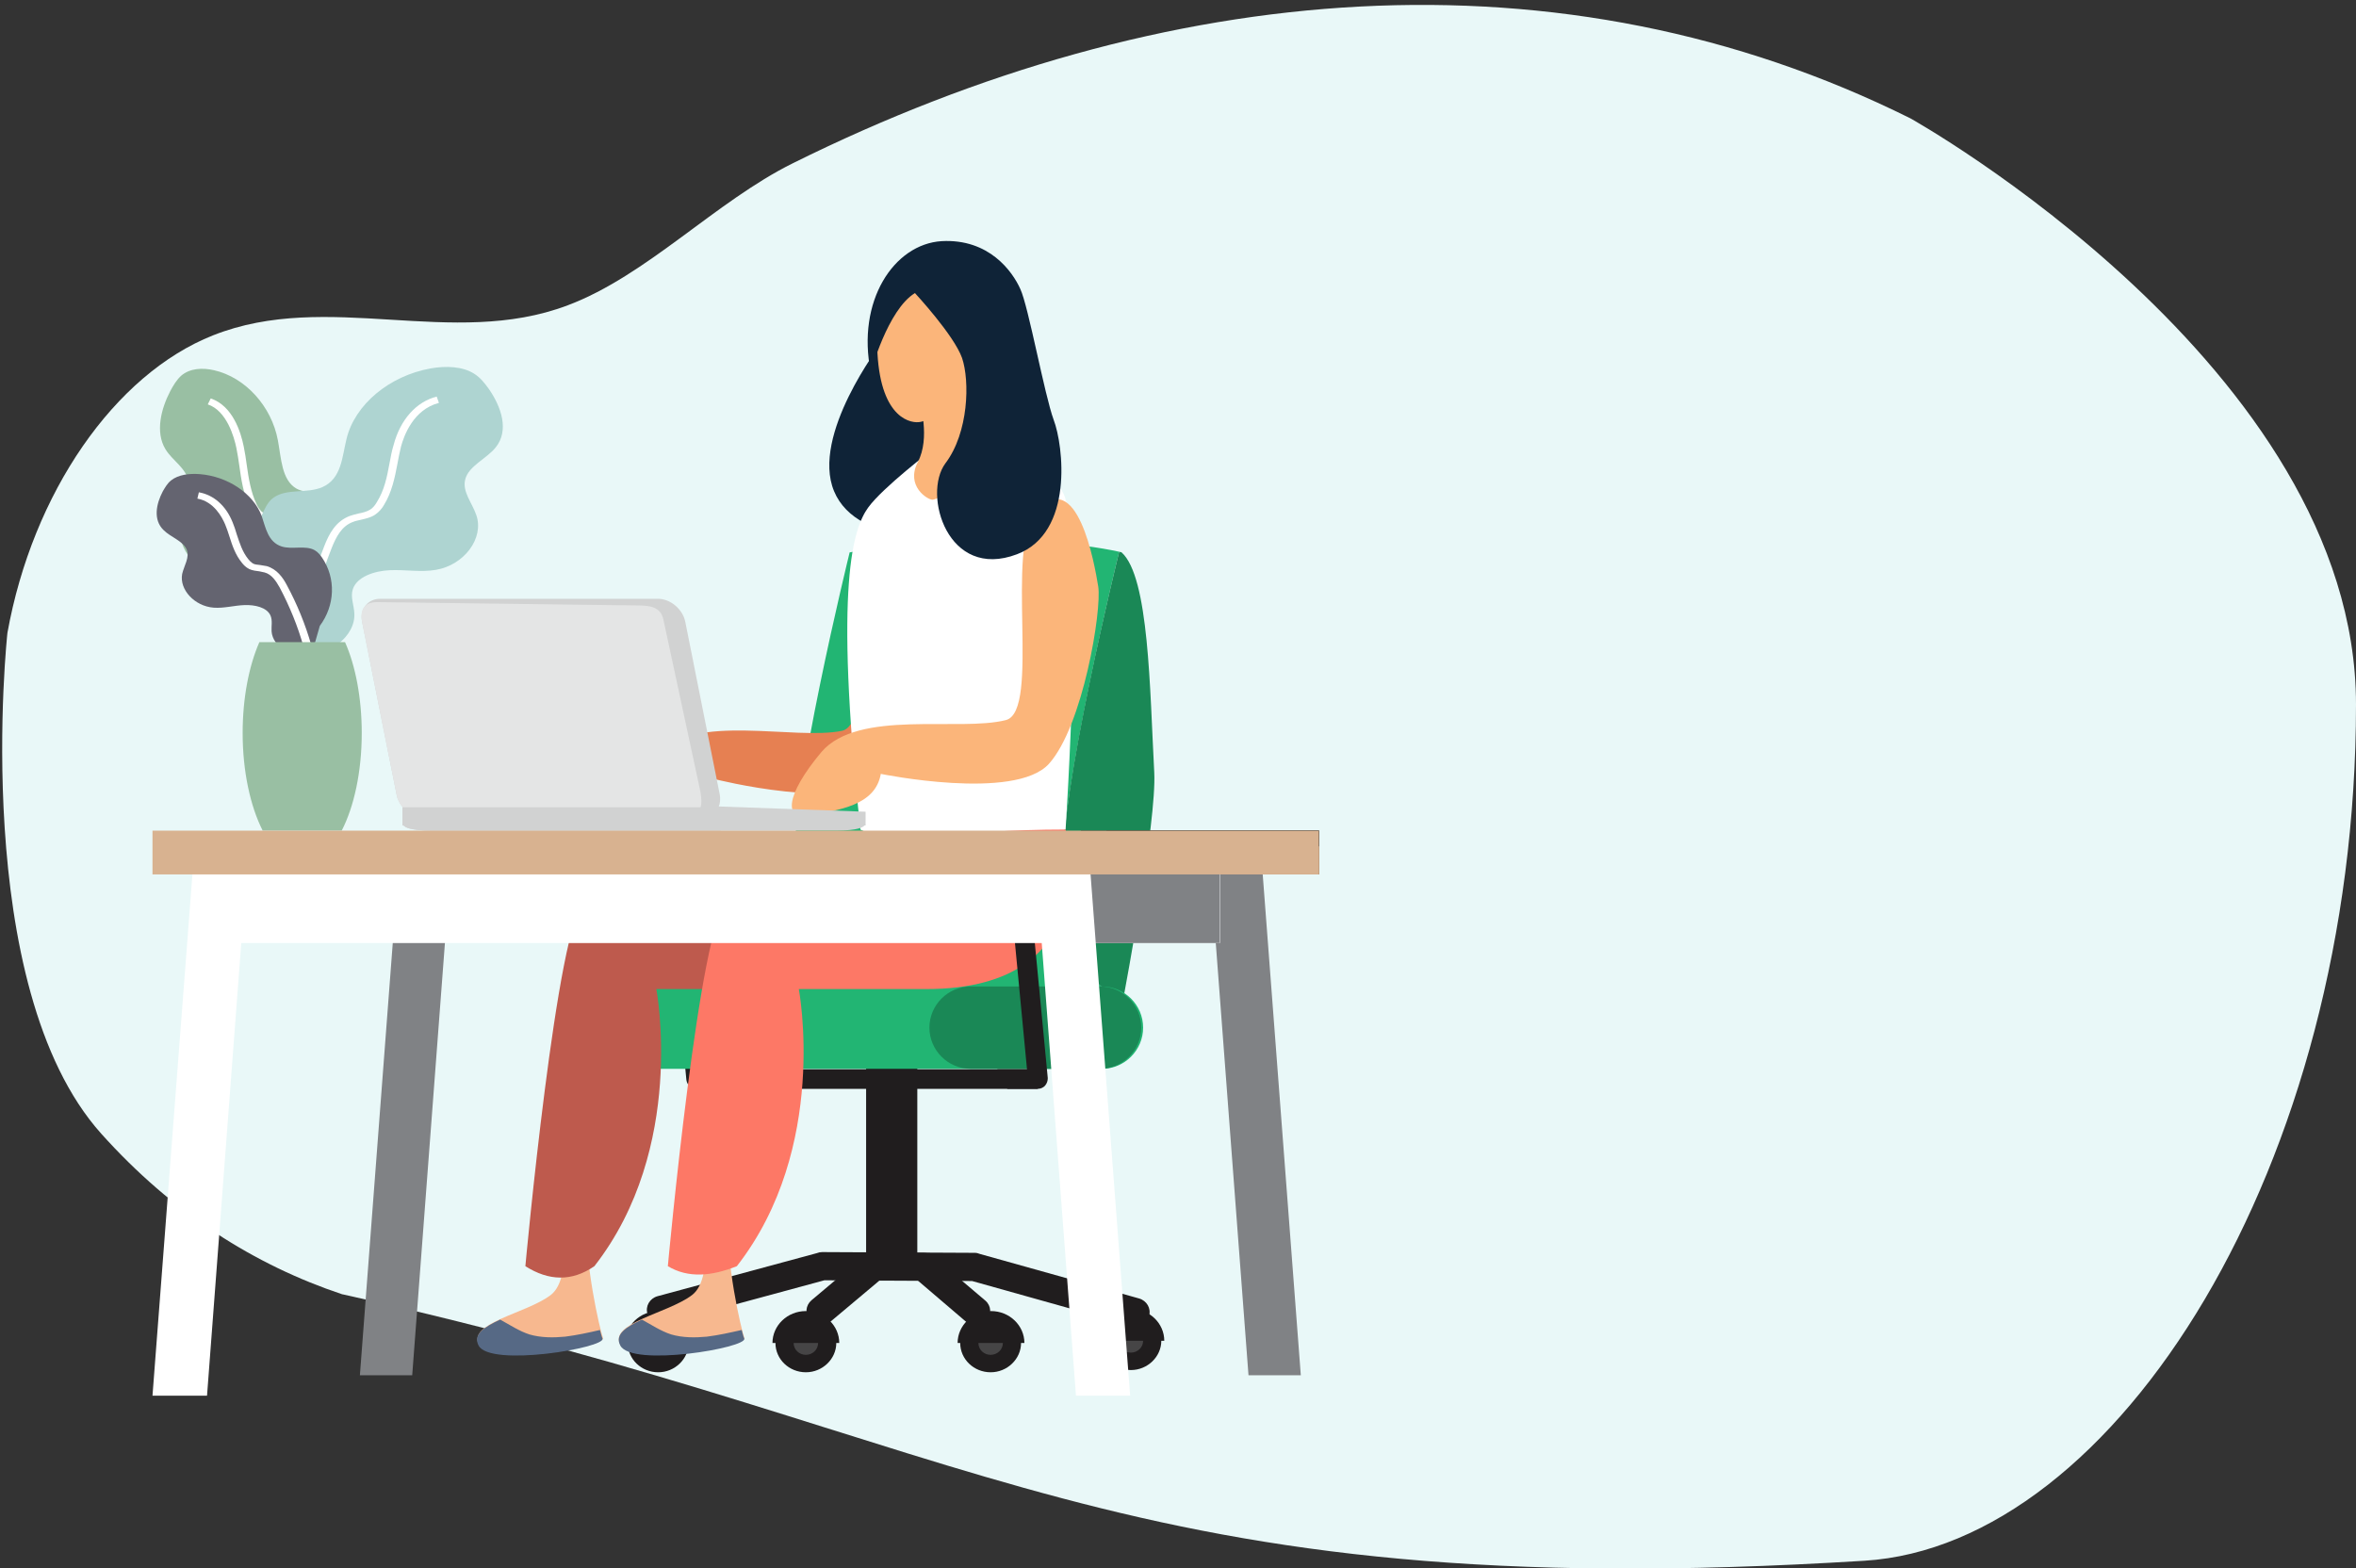 <?xml version="1.0" encoding="utf-8"?>
<!-- Generator: Adobe Illustrator 26.0.3, SVG Export Plug-In . SVG Version: 6.00 Build 0)  -->
<svg version="1.1" id="レイヤー_2" xmlns="http://www.w3.org/2000/svg" xmlns:xlink="http://www.w3.org/1999/xlink" x="0px"
	 y="0px" viewBox="0 0 635 422.7" style="enable-background:new 0 0 635 422.7;" xml:space="preserve">
<rect x="0" y="0" width="635" height="422.7" fill="#333333" stroke="none"/>
<style type="text/css">
	.st0{fill:#E9F8F8;}
	.st1{fill:#99BFA3;}
	.st2{fill:#FFFFFF;}
	.st3{fill:#AED4D1;}
	.st4{fill:#646470;}
	.st5{fill:#201D1E;}
	.st6{fill:#464546;}
	.st7{fill:#22B573;}
	.st8{fill:#1A8856;}
	.st9{fill:#E68052;}
	.st10{fill:#F7B88F;}
	.st11{fill:#566985;}
	.st12{fill:#BE5A4D;}
	.st13{fill:#0F2337;}
	.st14{fill:#FBB57A;}
	.st15{fill:#FD7866;}
	.st16{fill:#D1D2D2;}
	.st17{fill:#E4E5E5;}
	.st18{fill:#808285;}
	.st19{fill:#8E5F35;}
	.st20{fill:#9B7757;}
	.st21{fill:#D8B290;}
</style>
<path class="st0" d="M514.9,31.9C420.8-14.9,313.8-5.7,213.7,44c-20.8,10.3-39.4,30.3-60.7,38.3c-31.2,11.8-64.6-4.2-95.6,8.1
	c-26.5,10.5-48.6,42.4-55.4,80.2c0,0-10.4,95.2,25.3,135c19.2,21.4,41.3,35.4,65,43.3c0,0,0.1,0,0.1,0
	c172.4,38.3,208.1,84.4,410.1,71.8C570.4,416.5,635,314,635,189.9C635,98.9,514.9,31.9,514.9,31.9z"/>
<g>
	<g>
		<g>
			<g>
				<g>
					<g>
						<path class="st1" d="M88.5,165c5.4-7.6,6.7-18.5,3.2-27.4c-0.5-1.2-1-2.4-1.9-3.2c-2.6-2.4-6.8-1-9.9-2.7c-4-2.3-4.1-8.2-5-13
							c-1.7-9.2-8.8-17-17.2-18.9c-3-0.7-6.5-0.6-8.9,1.5c-1.2,1.1-2.1,2.6-2.9,4.1c-2.5,4.8-4.1,11.1-1.3,15.7
							c1.9,3.1,5.5,5,6.2,8.6c0.7,3.3-1.4,6.5-2.2,9.7c-1.5,6.2,2.5,13.4,8.3,14.7c3.1,0.7,6.3-0.1,9.4,0c3.1,0.1,6.7,1.7,7.5,5.1
							c0.5,2.1-0.2,4.3-0.3,6.5c-0.3,6.3,5.5,12.1,11.1,11.2L88.5,165z"/>
					</g>
				</g>
				<g>
					<g>
						<path class="st2" d="M82.9,172.7c-0.9-8.3-2.6-16.6-5-24.6c-0.9-2.8-2-5.9-4.3-7c-0.5-0.2-1-0.4-1.6-0.6
							c-0.9-0.3-2-0.6-2.9-1.3c-1-0.8-1.5-1.8-1.9-2.7c-1.6-3.4-2.2-7.3-2.7-11c-0.2-1.6-0.5-3.2-0.8-4.8c-0.6-2.9-2.6-10-7.7-11.7
							l0.8-1.6c5.9,2,8.1,9,8.9,13c0.3,1.6,0.6,3.2,0.8,4.9c0.5,3.6,1.1,7.3,2.6,10.5c0.3,0.7,0.8,1.5,1.4,2.1
							c0.6,0.5,1.3,0.7,2.1,0.9c0.7,0.2,1.3,0.4,2,0.7c2.9,1.4,4.2,4.7,5.2,8.1c2.4,8.1,4.1,16.5,5.1,24.9L82.9,172.7z"/>
					</g>
				</g>
			</g>
			<g>
				<g>
					<g>
						<path class="st3" d="M75.7,164.7c-7.2-7.6-9-18.5-4.4-27.4c0.6-1.2,1.3-2.4,2.5-3.2c3.5-2.5,9-1,13.1-2.8
							c5.2-2.3,5.3-8.2,6.5-13c2.2-9.2,11.5-17,22.7-19c4-0.7,8.6-0.6,11.8,1.5c1.7,1.1,2.8,2.6,3.9,4.1c3.3,4.8,5.5,11.1,1.8,15.7
							c-2.5,3.1-7.3,5-8.2,8.6c-0.9,3.3,1.9,6.4,3,9.7c2.1,6.2-3.3,13.4-10.9,14.7c-4.1,0.7-8.3-0.1-12.5,0.1
							c-4.2,0.2-8.8,1.8-9.9,5.1c-0.7,2.1,0.3,4.3,0.4,6.5c0.4,6.3-7.2,12.1-14.7,11.2L75.7,164.7z"/>
					</g>
				</g>
				<g>
					<g>
						<path class="st2" d="M82.9,172.3l-2.1-0.2c1.2-8.5,3.4-16.8,6.6-24.9c1.3-3.3,3-6.6,6.8-8.1c0.8-0.3,1.7-0.5,2.5-0.7
							c1.1-0.2,2.2-0.5,3-1c0.9-0.5,1.5-1.4,1.9-2.1c2-3.2,2.7-6.7,3.4-10.5c0.3-1.6,0.6-3.3,1.1-4.9c1.8-6.8,6.1-11.6,11.6-13
							l0.6,1.7c-6.9,1.8-9.4,8.8-10.2,11.7c-0.4,1.6-0.7,3.2-1,4.8c-0.7,3.7-1.5,7.6-3.6,11c-0.5,0.9-1.3,1.9-2.5,2.7
							c-1.1,0.7-2.4,1-3.7,1.3c-0.8,0.2-1.5,0.3-2.2,0.6c-3,1.1-4.5,4-5.7,7C86.2,155.7,84.1,164,82.9,172.3z"/>
					</g>
				</g>
			</g>
			<g>
				<g>
					<g>
						<path class="st4" d="M86.2,168.7c4.1-5.5,4.4-12.8,0.6-18.4c-0.5-0.7-1.1-1.5-2-2c-2.5-1.4-6.1-0.1-8.9-1
							c-3.7-1.2-4.3-5.1-5.4-8.3c-2.3-6-9.1-10.6-16.7-11.2c-2.7-0.2-5.7,0.1-7.7,1.7c-1,0.8-1.6,1.9-2.2,2.9
							c-1.8,3.4-2.7,7.7,0.2,10.5c1.9,1.9,5.2,2.9,6.2,5.2c0.9,2.1-0.7,4.4-1.2,6.6c-0.8,4.2,3.3,8.7,8.5,9.1
							c2.8,0.2,5.5-0.6,8.3-0.7c2.8-0.1,6,0.6,7,2.8c0.6,1.4,0.2,2.9,0.3,4.3c0.3,4.2,5.8,7.6,10.7,6.5L86.2,168.7z"/>
					</g>
				</g>
				<g>
					<g>
						<path class="st2" d="M81.8,174.3c-1.5-5.4-3.7-10.8-6.4-15.9c-1-1.8-2.2-3.6-4.1-4.1c-0.5-0.1-1-0.2-1.4-0.3
							c-0.8-0.1-1.8-0.2-2.7-0.6c-1-0.5-1.6-1.2-2-1.7c-1.8-2.2-2.6-4.7-3.4-7.2c-0.3-1-0.7-2.1-1.1-3.1c-0.8-1.9-3-6.2-7.5-7
							l0.4-1.7c4,0.7,7.3,3.6,9.1,8.1c0.4,1,0.8,2.1,1.1,3.2c0.8,2.4,1.5,4.7,3.1,6.7c0.3,0.4,0.8,0.9,1.3,1.2
							c0.5,0.3,1.2,0.3,1.9,0.4c0.6,0.1,1.2,0.2,1.8,0.3c2.7,0.8,4.3,3,5.4,5.1c2.8,5.2,5,10.6,6.6,16.2L81.8,174.3z"/>
					</g>
				</g>
			</g>
		</g>
		<g>
			<g>
				<g>
					<path class="st1" d="M65.4,197.6c0-9.5,1.7-18.1,4.5-24.5H93c2.8,6.3,4.5,15,4.5,24.5c0,10.5-2.1,19.9-5.4,26.3H70.8
						C67.5,217.4,65.4,208,65.4,197.6z"/>
				</g>
			</g>
		</g>
	</g>
</g>
<g>
	<g>
		<g>
			<g>
				<path class="st5" d="M187.7,293.5h92v-5.3h-89.6l-5.1-52.9l-5.3,0.5l5.3,55.3C185.2,292.5,186.3,293.5,187.7,293.5z"/>
			</g>
			<g>
				<path class="st5" d="M152.9,239.2c14.1-2.4,28.4-2.4,42.5,0c2.3,0.4,4.5-1.1,5-3.3l0,0c0.5-2.3-1.1-4.5-3.6-5
					c-15-2.6-30.4-2.6-45.4,0c-2.5,0.4-4.1,2.7-3.6,5l0,0C148.4,238.1,150.7,239.6,152.9,239.2z"/>
			</g>
		</g>
		<g>
			<g>
				<g>
					<g>
						<path class="st6" d="M171.7,362c0,3.1,2.6,5.5,5.8,5.5c3.2,0,5.8-2.5,5.8-5.5c0-3.1-2.6-5.5-5.8-5.5
							C174.3,356.5,171.7,359,171.7,362z"/>
					</g>
					<g>
						<path class="st5" d="M169.2,362c0-4.3,3.7-7.9,8.2-7.9c4.5,0,8.2,3.5,8.2,7.9c0,4.3-3.7,7.9-8.2,7.9
							C172.9,369.9,169.2,366.4,169.2,362z M174.2,362c0,1.8,1.5,3.2,3.3,3.2c1.8,0,3.3-1.4,3.3-3.2c0-1.8-1.5-3.2-3.3-3.2
							C175.7,358.9,174.2,360.3,174.2,362z"/>
					</g>
				</g>
				<g>
					<g>
						<path class="st5" d="M168.5,362L168.5,362c0-4.7,4-8.6,9-8.6c5,0,9,3.9,9,8.6l0,0H168.5z"/>
					</g>
				</g>
			</g>
			<g>
				<g>
					<g>
						<g>
							<path class="st6" d="M211.4,362c0,3.1,2.6,5.5,5.8,5.5c3.2,0,5.8-2.5,5.8-5.5c0-3.1-2.6-5.5-5.8-5.5
								C214,356.5,211.4,359,211.4,362z"/>
						</g>
						<g>
							<path class="st5" d="M209,362c0-4.3,3.7-7.9,8.2-7.9c4.5,0,8.2,3.5,8.2,7.9c0,4.3-3.7,7.9-8.2,7.9
								C212.7,369.9,209,366.4,209,362z M213.9,362c0,1.8,1.5,3.2,3.3,3.2c1.8,0,3.3-1.4,3.3-3.2c0-1.8-1.5-3.2-3.3-3.2
								C215.4,358.9,213.9,360.3,213.9,362z"/>
						</g>
					</g>
					<g>
						<g>
							<path class="st5" d="M208.2,362L208.2,362c0-4.7,4-8.6,9-8.6c5,0,9,3.9,9,8.6l0,0H208.2z"/>
						</g>
					</g>
				</g>
				<g>
					<g>
						<g>
							<path class="st6" d="M261.3,362c0,3.1,2.6,5.5,5.8,5.5c3.2,0,5.8-2.5,5.8-5.5c0-3.1-2.6-5.5-5.8-5.5
								C263.9,356.5,261.3,359,261.3,362z"/>
						</g>
						<g>
							<path class="st5" d="M258.8,362c0-4.3,3.7-7.9,8.2-7.9c4.5,0,8.2,3.5,8.2,7.9c0,4.3-3.7,7.9-8.2,7.9
								C262.5,369.9,258.8,366.4,258.8,362z M263.7,362c0,1.8,1.5,3.2,3.3,3.2c1.8,0,3.3-1.4,3.3-3.2c0-1.8-1.5-3.2-3.3-3.2
								C265.2,358.9,263.7,360.3,263.7,362z"/>
						</g>
					</g>
					<g>
						<g>
							<path class="st5" d="M258.1,362L258.1,362c0-4.7,4-8.6,9-8.6c5,0,9,3.9,9,8.6l0,0H258.1z"/>
						</g>
					</g>
				</g>
			</g>
			<g>
				
					<rect x="233.4" y="286.5" transform="matrix(-1 -1.224647e-16 1.224647e-16 -1 480.638 626.56)" class="st5" width="13.8" height="53.5"/>
			</g>
			<g>
				<path class="st5" d="M305.9,357.4c1.7,0,3.3-1.1,3.8-2.7c0.6-2-0.6-4.1-2.7-4.7l-42.9-12c-0.5-0.2-0.9-0.3-1.4-0.3l-41.1-0.2
					c-0.5,0-1,0.1-1.5,0.3l-42.9,11.6c-2.1,0.6-3.3,2.7-2.7,4.7c0.6,2,2.8,3.2,4.9,2.6l42.8-11.6l39.8,0.2l42.8,12
					C305.2,357.3,305.6,357.4,305.9,357.4z"/>
			</g>
			<g>
				<path class="st5" d="M263,357.2c1.1,0,2.2-0.4,2.9-1.3c1.4-1.6,1.3-3.9-0.3-5.3l-13.9-11.8c-0.7-0.7-1.7-1.1-2.8-1.1l-13.4-0.1
					c-1.1,0-2.1,0.4-2.8,1.1c0,0,0,0-0.1,0.1l-13.9,11.7c-1.6,1.4-1.8,3.7-0.4,5.3c1.4,1.6,3.9,1.7,5.6,0.4l13.1-11l10.4,0l13,11.1
					C261.1,356.9,262.1,357.2,263,357.2z"/>
			</g>
			<g>
				<g>
					<g>
						<path class="st6" d="M299,361.4c0,3.1,2.6,5.5,5.8,5.5c3.2,0,5.8-2.5,5.8-5.5c0-3.1-2.6-5.5-5.8-5.5
							C301.6,355.9,299,358.4,299,361.4z"/>
					</g>
					<g>
						<path class="st5" d="M296.6,361.4c0-4.3,3.7-7.9,8.2-7.9c4.5,0,8.2,3.5,8.2,7.9c0,4.3-3.7,7.9-8.2,7.9
							C300.3,369.3,296.6,365.8,296.6,361.4z M301.5,361.4c0,1.8,1.5,3.2,3.3,3.2c1.8,0,3.3-1.4,3.3-3.2c0-1.7-1.5-3.2-3.3-3.2
							C303,358.2,301.5,359.7,301.5,361.4z"/>
					</g>
				</g>
				<g>
					<g>
						<path class="st5" d="M295.8,361.4L295.8,361.4c0-4.7,4-8.6,9-8.6c5,0,9,3.9,9,8.6l0,0H295.8z"/>
					</g>
				</g>
			</g>
		</g>
		<g>
			<g>
				<path class="st7" d="M229,148.9c39-7.3,69.5-0.9,73-0.1c-0.1,0-0.3,0.1-0.4,0.1c0,0-16.4,66.7-14.9,85.3
					c1.6,18.6,5.4,30.6,13.6,33.7c0.1,0,0.2,0.1,0.4,0.1c-11.9,0.5-65.6,2.7-72.9-0.1c-8.1-3.1-12-15.1-13.6-33.7
					C212.6,215.6,229,148.9,229,148.9z"/>
				<path class="st8" d="M286.7,234.2c-1.6-18.6,14.9-85.3,14.9-85.3c0.1,0,0.3-0.1,0.4-0.1c0.2,0,0.3,0.1,0.3,0.1
					c7.4,6.6,7.6,36.9,8.8,59.3c0.7,13-8.1,59.7-8.1,59.7s-0.9,0-2.4,0.1c-0.1,0-0.3-0.1-0.4-0.1
					C292.1,264.8,288.2,252.8,286.7,234.2z"/>
			</g>
			<g>
				<path class="st7" d="M175.4,288.1H297c6.1,0,11.1-5,11.1-11.1l0,0c0-6.1-5-11.1-11.1-11.1H175.4c-6.1,0-11.1,5-11.1,11.1l0,0
					C164.3,283.1,169.3,288.1,175.4,288.1z"/>
				<path class="st8" d="M261.6,288.1h34.9c6.1,0,11.1-5,11.1-11.1l0,0c0-6.1-5-11.1-11.1-11.1h-34.9c-6.1,0-11.1,5-11.1,11.1l0,0
					C250.5,283.1,255.5,288.1,261.6,288.1z"/>
			</g>
		</g>
	</g>
	<g>
		<path class="st9" d="M237.7,141.2c-9,9-1.2,53.8-10.8,55.8c-12.8,2.6-39.7-4.9-50,6.3c-10.4,11.2-11.2,18.2-3.8,17
			c7.4-1.2,17.6-1.6,19.5-10.3c0,0,35.7,9.1,45.4-0.6c9.6-9.7,16.2-40.8,15.5-47.1C252.8,155.8,249.3,129,237.7,141.2z"/>
		<g>
			<path class="st10" d="M150.6,325.1c0,0,4.4,19-2.2,24c-6.6,5-22.5,7.5-19.3,13.4c3.1,5.9,34.3,0.6,33.4-1.9
				c-0.9-2.5-5-20.3-4.4-32.5C158.7,316.1,150.6,325.1,150.6,325.1z"/>
			<path class="st11" d="M152.3,360.3c-3.2,0.3-6.5,0.3-9.6-0.6c-2.8-0.9-5.3-2.6-7.9-4c-4.3,2-7.4,4-5.8,7
				c3.1,5.9,34.3,0.6,33.4-1.9c-0.2-0.4-0.4-1.2-0.7-2.3C158.7,359.2,155.5,359.9,152.3,360.3z"/>
		</g>
		<path class="st12" d="M248.8,223.6c0,0,11.4,43-37.5,43c-48.9,0-34.4,0-34.4,0s8.2,42.8-16.7,74.7c-6.1,4.2-12.3,4-18.6,0
			c0,0,8.6-93.7,16-98.2C165,238.7,190.1,223.6,248.8,223.6z"/>
		<path class="st13" d="M237.4,92.7c0,0-18.9,24.6-12.6,39.7c6.3,15.2,33.9,14,43.4,8.1c9.5-6,10-22.5,6.3-33.4
			C270.7,96.1,237.4,92.7,237.4,92.7z"/>
		<path class="st2" d="M251.3,121.2c0,0-13.4,10.2-17.3,15.6c-3.9,5.4-9.3,20.1-2.1,86.8c16.4,8.4,35.2,6.8,55.3,0
			c0,0,5.3-80.2-0.8-91C280.3,121.8,267.3,120.6,251.3,121.2z"/>
		<path class="st14" d="M248.4,74c0,0-13,3.6-11.9,21.3c1,17.7,9.2,19,11.7,18.4c5.6-1.3,18.9-7.6,18.5-20.5
			C266.2,80.4,260.3,70.1,248.4,74z"/>
		<path class="st14" d="M247.9,108.6c0,0,2.9,9.4-0.5,15.9c-3.4,6.5,2.6,10.2,3.9,10.2c1.3,0,8.1-3.3,10.1-11.3
			c2.1-8.1-0.3-18.5-0.3-18.5S256.4,100.3,247.9,108.6z"/>
		<g>
			<path class="st10" d="M188.7,325.1c0,0,4.4,19-2.2,24c-6.6,5-22.5,7.5-19.3,13.4c3.1,5.9,34.3,0.6,33.4-1.9
				c-0.9-2.5-5-20.3-4.4-32.5C196.8,316.1,188.7,325.1,188.7,325.1z"/>
			<path class="st11" d="M190.5,360.3c-3.2,0.3-6.5,0.3-9.6-0.6c-2.8-0.9-5.3-2.6-7.9-4c-4.3,2-7.4,4-5.8,7
				c3.1,5.9,34.3,0.6,33.4-1.9c-0.2-0.4-0.4-1.2-0.7-2.3C196.8,359.2,193.7,359.9,190.5,360.3z"/>
		</g>
		<path class="st15" d="M287.2,223.6c0,0,11.4,43-37.5,43c-48.9,0-34.4,0-34.4,0s8.2,42.8-16.7,74.7c-6.8,2.7-13.1,3.3-18.6,0
			c0,0,8.6-93.7,16-98.2C203.4,238.7,228.5,223.6,287.2,223.6z"/>
		<path class="st14" d="M279.3,137.9c-8.6,9.4,1.3,53.8-8.2,56.2c-12.6,3.2-39.8-3-49.7,8.6c-9.8,11.7-10.3,18.7-3,17.1
			c7.3-1.5,17.5-2.5,19-11.2c0,0,36.1,7.4,45.3-2.7c9.2-10.2,14.3-41.5,13.3-47.8C295,151.9,290.3,125.3,279.3,137.9z"/>
		<path class="st13" d="M246.6,79c0,0,10.5,11.3,12.7,17.5c2.1,6.2,1.8,20.1-4.5,28.4c-6.2,8.4,0.6,31.6,19.3,24.5
			c15.4-5.8,12.5-29.4,9.9-36.2c-2.5-6.8-6.8-30.6-9-35.3c-2.1-4.7-8.4-13.6-21.2-12.9c-12.9,0.8-23,16.2-19.1,35.3
			C234.7,100.4,239.2,83.5,246.6,79z"/>
	</g>
	<g>
		<g>
			<path class="st5" d="M244.9,239.2c14.1-2.4,28.4-2.4,42.5,0c2.3,0.4,4.5-1.1,5-3.3l0,0c0.5-2.3-1.1-4.5-3.6-5
				c-15-2.6-30.4-2.6-45.4,0c-2.5,0.4-4.1,2.7-3.6,5l0,0C240.4,238.1,242.6,239.6,244.9,239.2z"/>
		</g>
		<g>
			<path class="st5" d="M268.8,288.2c0.9,1.8,1.8,3.5,2.7,5.3h8.2c0.7,0,1.5-0.3,2-0.9c0.5-0.6,0.7-1.3,0.7-2l-5.3-55.3l-5.3,0.5
				l5,52.4H268.8z"/>
		</g>
	</g>
</g>
<g>
	<g>
		<g>
			<g>
				<path class="st16" d="M194.1,217.4l39.2,1.4v3.7H233c-0.3,0.4-1.6,1.4-7.8,1.4h-0.5h-20.2h-0.5h-22.5h-0.5h-20.2h-0.5h-22.5
					h-0.5h-20.2h-0.5c-6.2,0-7.5-1-7.8-1.4h-0.3V221v-2.2v-1.4H194.1z"/>
			</g>
			<g>
				<path class="st16" d="M194.1,217.4l0.1,6.5h-12.7h-0.5h-20.2h-0.5h-22.5h-0.5h-20.2h-0.5c-6.2,0-7.5-1-7.8-1.4h-0.3V221v-2.2
					v-1.4H194.1z"/>
			</g>
			<g>
				<path class="st16" d="M102.5,161.4h74.8c3.4,0,6.7,2.8,7.4,6.2l9.3,46.6c0.2,1.2,0.1,2.3-0.3,3.3h-85.2c-0.8-1-1.4-2.1-1.6-3.3
					l-9.3-46.6C96.9,164.2,99.1,161.4,102.5,161.4z"/>
			</g>
			<g>
				<path class="st17" d="M101.7,162.3l70.1,0.9c3.4,0,6.3,0.4,7,3.8l10,46.5c0.2,1.2,0.4,3.2,0,4.1h-80.3c-0.8-1-1.4-2.1-1.6-3.3
					l-9.3-46.6C96.9,164.2,98.3,162.3,101.7,162.3z"/>
			</g>
		</g>
	</g>
</g>
<g>
	<polygon class="st18" points="336.5,370.7 326,232 339.9,230 350.6,370.7 	"/>
	<polygon class="st18" points="111.1,370.7 121.6,232 107.7,230 97,370.7 	"/>
	<g>
		<rect x="291.3" y="223.9" width="64.2" height="4.3"/>
		<rect x="291.3" y="228.2" class="st19" width="64.2" height="7.5"/>
	</g>
	<g>
		<rect x="298.2" y="223.9" width="57.3" height="4.3"/>
		<rect x="298.2" y="228.2" class="st20" width="57.3" height="7.5"/>
	</g>
	<rect x="61.6" y="231" class="st2" width="267.2" height="23.2"/>
	<rect x="285.1" y="231" class="st18" width="43.6" height="23.2"/>
	<polygon class="st2" points="290,376.2 279.1,232.1 293.5,230 304.6,376.2 	"/>
	<polygon class="st2" points="55.8,376.2 66.7,232.1 52.3,230 41.1,376.2 	"/>
	<g>
		<rect x="41.1" y="223.9" class="st21" width="314.4" height="11.8"/>
	</g>
</g>
</svg>
